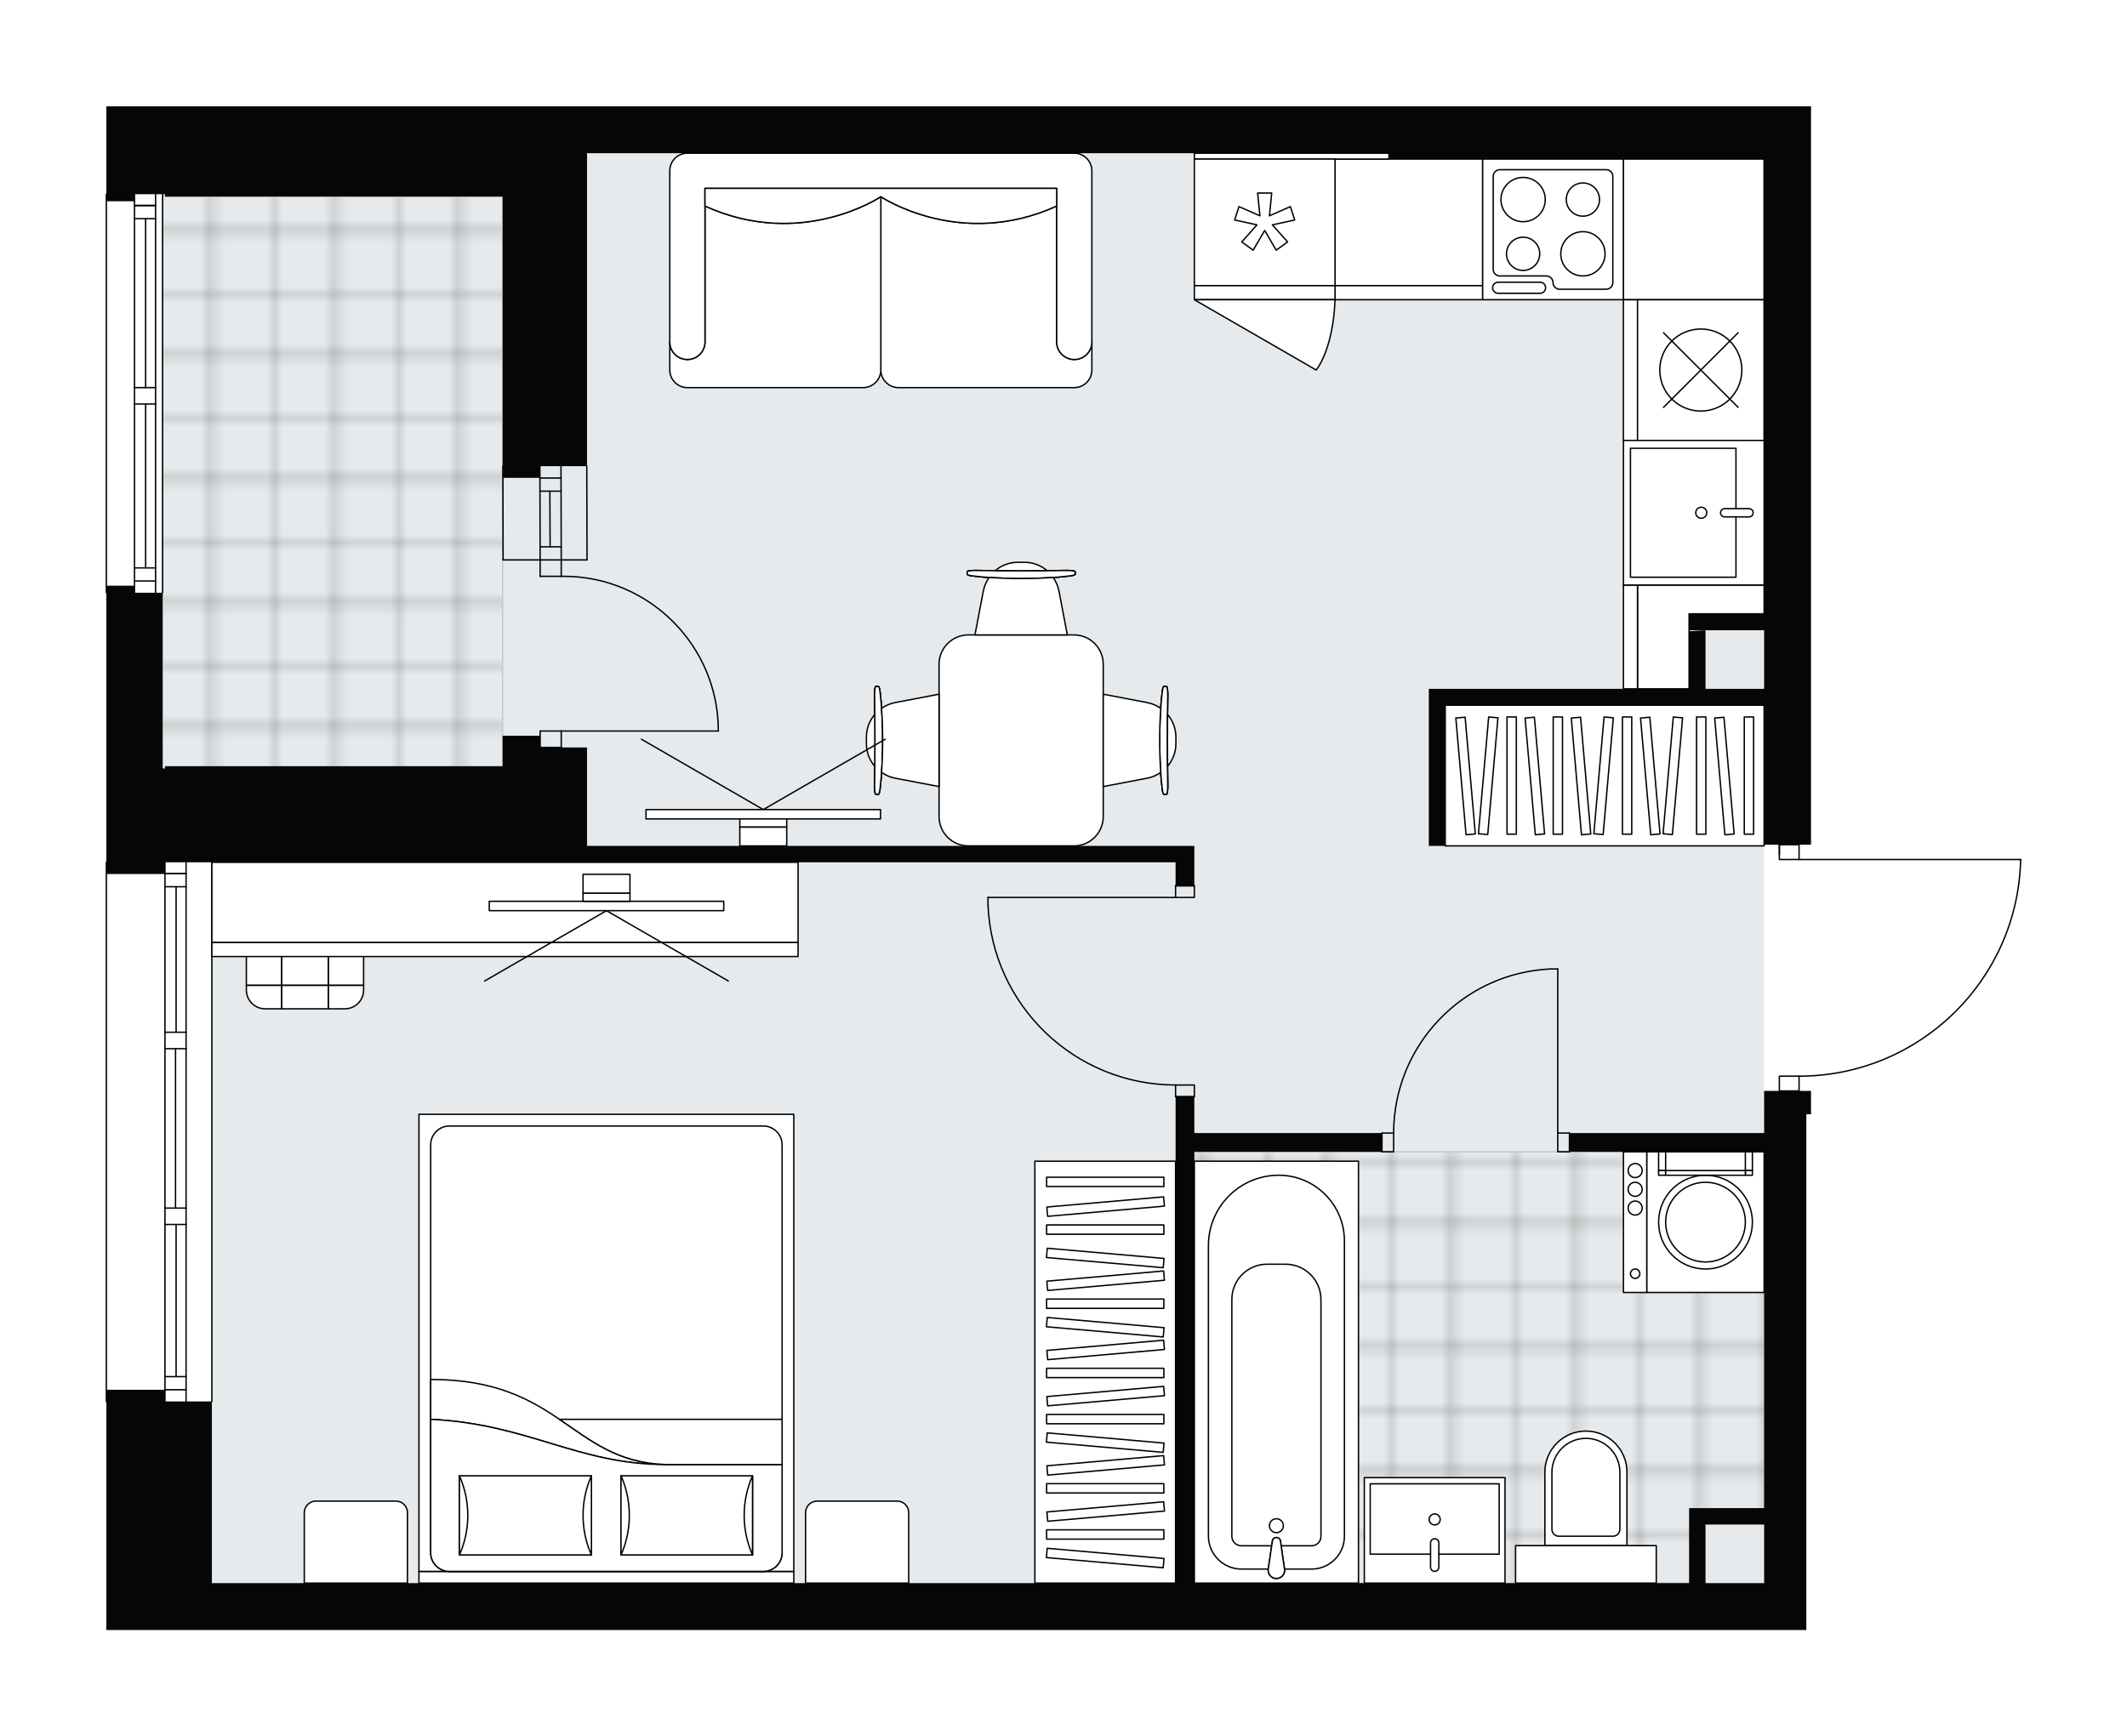 <svg xmlns="http://www.w3.org/2000/svg" xmlns:xlink="http://www.w3.org/1999/xlink" height="1633.11px" id="Layer_1" style="enable-background:new 0 0 2000 1633.11;" version="1.1" viewBox="0 0 2000 1633.11" width="2000px" x="0px" y="0px" xml:space="preserve">
<style type="text/css">
	.st0{fill:none;}
	.st1{opacity:0.25;fill:none;stroke:#070606;stroke-width:0.4;stroke-miterlimit:10;}
	.st2{fill:#FFFFFF;}
	.st3{fill:#E7EAEC;}
	.st4{fill:url(#SVGID_1_);stroke:#C8C8C8;stroke-width:1.3;stroke-miterlimit:10;}
	
		.st5{fill:url(#SVGID_00000090297043608501759100000015027515872493484939_);stroke:#C8C8C8;stroke-width:1.3;stroke-miterlimit:10;}
	.st6{fill:none;stroke:#000000;stroke-width:1.3;stroke-linecap:round;stroke-linejoin:round;stroke-miterlimit:10;}
	.st7{fill:#070606;}
	.st8{fill:none;stroke:#000000;stroke-width:1.3;stroke-linecap:round;stroke-linejoin:round;}
	.st9{fill:none;stroke:#000000;stroke-width:1.3;stroke-linecap:round;stroke-linejoin:round;stroke-dasharray:10.023,10.023;}
	.st10{fill:none;stroke:#000000;stroke-width:1.3;stroke-linecap:round;stroke-linejoin:round;stroke-dasharray:9.87,9.87;}
	.st11{fill:#FFFFFF;stroke:#000000;stroke-width:1.3;stroke-linecap:round;stroke-linejoin:round;stroke-miterlimit:10;}
	.st12{font-family:'Arial-BoldMT';}
	.st13{font-size:115.559px;}
	.st14{font-size:97.781px;}
	.st15{font-family:'ArialMT';}
	.st16{font-size:40px;}
</style>
<pattern height="14.57" id="New_Pattern_Swatch_2" patternUnits="userSpaceOnUse" style="overflow:visible;" viewBox="7.49 -22.06 14.57 14.57" width="14.57" x="0.05" y="-182.96">
	<g>
		<rect class="st0" height="14.57" width="14.57" x="7.49" y="-22.06" />
		<g>
			<rect class="st1" height="7.29" width="7.29" x="14.77" y="-7.49" />
		</g>
		<g>
			<rect class="st1" height="7.29" width="7.29" x="0.2" y="-7.49" />
		</g>
		<g>
			<rect class="st1" height="7.29" width="7.29" x="22.06" y="-14.77" />
		</g>
		<g>
			<rect class="st1" height="7.29" width="7.29" x="7.49" y="-14.77" />
			<rect class="st1" height="7.29" width="7.29" x="14.77" y="-22.06" />
		</g>
		<g>
			<rect class="st1" height="7.29" width="7.29" x="0.2" y="-22.06" />
		</g>
		<g>
			<rect class="st1" height="7.29" width="7.29" x="22.06" y="-29.35" />
		</g>
		<g>
			<rect class="st1" height="7.29" width="7.29" x="7.49" y="-29.35" />
		</g>
	</g>
</pattern>
<path class="st2" d="M1900.65,808.41C1900.65,808.41,1900.65,808.42,1900.65,808.41  c-1.22,54.96-23.53,106.39-62.83,144.82c-39.14,38.28-90.8,59.42-145.53,59.59v13.19h10.59v22.05h-4.41v485.05h-2.57h-10.66h-26.46  H215.73h-16.51h-44.1h-33.07h-8.82h-8.82H100V1318.8c-0.36,0-0.65-0.29-0.65-0.65v-507.1c0-0.36,0.29-0.65,0.65-0.65v-87.54V558.14  c-0.36,0-0.65-0.29-0.65-0.65V182.68c0-0.36,0.29-0.65,0.65-0.65V100h4.41h17.64h33.07h396.86h754.04h396.86v49.61v644.9h-10.59  v13.24H1900c0,0,0,0,0.01,0c0,0,0.01,0,0.01,0c0.05,0,0.08,0.02,0.13,0.03c0.04,0.01,0.08,0.01,0.12,0.03  c0.04,0.02,0.07,0.05,0.1,0.07c0.03,0.02,0.07,0.04,0.1,0.07c0.03,0.03,0.04,0.06,0.06,0.09c0.03,0.04,0.06,0.07,0.08,0.12  c0.01,0.03,0.01,0.07,0.02,0.1C1900.63,808.31,1900.65,808.35,1900.65,808.41C1900.65,808.41,1900.65,808.41,1900.65,808.41z" id="background" />
<g id="floor">
	<polygon class="st3" points="199.22,144.1 152.91,144.1 152.91,741.71 199.22,741.71 199.22,1489.02 1658.79,1489.02    1658.79,741.71 1658.79,144.1  " />
	<pattern id="SVGID_1_" patternTransform="matrix(7.778 0 0 7.778 48617.562 36526.09)" xlink:href="#New_Pattern_Swatch_2">
	</pattern>
	<polygon class="st4" points="1598.15,1429.1 1658.79,1429.1 1658.79,1083.34 1123.02,1083.34 1123.02,1489.02 1598.15,1489.02  " />
	
		<pattern id="SVGID_00000103250094610640038530000003690377116140141730_" patternTransform="matrix(7.778 0 0 7.778 48617.562 36526.09)" xlink:href="#New_Pattern_Swatch_2">
	</pattern>
	
		<rect height="537.97" style="fill:url(#SVGID_00000103250094610640038530000003690377116140141730_);stroke:#C8C8C8;stroke-width:1.3;stroke-miterlimit:10;" width="319.69" x="152.91" y="184.88" />
	<g id="LWPOLYLINE_00000027606478372264359130000011450535349791593094_">
		<rect class="st6" height="17.64" width="11.02" x="1464.76" y="1065.7" />
	</g>
	<g id="LWPOLYLINE_00000012460343804815220030000014816798211977241534_">
		<rect class="st6" height="17.64" width="11.02" x="1299.41" y="1065.7" />
	</g>
	<g id="LINE_00000030484496175578535430000001140830398049999547_">
		<line class="st6" x1="1475.79" x2="1475.79" y1="1065.7" y2="1083.34" />
	</g>
	<g id="LINE_00000141448557194987736400000012176337691280017037_">
		<line class="st6" x1="1299.41" x2="1299.41" y1="1065.7" y2="1083.34" />
	</g>
	<g id="LINE_00000150073387171055478250000016355993159080671645_">
		<line class="st6" x1="1464.76" x2="1464.76" y1="1065.7" y2="911.36" />
	</g>
	<g id="ARC_00000091734152082400272090000012400419252358757794_">
		<path class="st6" d="M1310.43,1065.7c0.05-82.67,65.14-150.66,147.72-154.34" />
	</g>
	<g id="LINE_00000175294532905526585210000007260405734847106995_">
		<line class="st6" x1="1464.76" x2="1458.15" y1="911.36" y2="911.36" />
	</g>
	<g id="LWPOLYLINE_00000115507598773509887400000008937031845268902533_">
		<rect class="st6" height="11.02" width="17.64" x="1105.38" y="833.09" />
	</g>
	<g id="LWPOLYLINE_00000141420206423392512380000015545227944331721613_">
		<rect class="st6" height="11.02" width="17.64" x="1105.38" y="1020.5" />
	</g>
	<g id="LINE_00000078738641149600561570000007959299867557532309_">
		<line class="st6" x1="1105.38" x2="1123.02" y1="833.09" y2="833.09" />
	</g>
	<g id="LINE_00000106126692173031762460000013736564250015624866_">
		<line class="st6" x1="1105.38" x2="1123.02" y1="1031.52" y2="1031.52" />
	</g>
	<g id="LINE_00000116204292195644007650000008494435965122272937_">
		<line class="st6" x1="1105.38" x2="929" y1="844.12" y2="844.12" />
	</g>
	<g id="LINE_00000148655939566222609130000010716420109680699313_">
		<line class="st6" x1="929" x2="929" y1="850.73" y2="844.12" />
	</g>
	<g id="ARC_00000181068360887258533170000011772865346966077342_">
		<path class="st6" d="M1105.38,1020.5c-94.84-0.05-172.71-75-176.38-169.77" />
	</g>
	<g id="ARC_00000123437091591363438320000009823441041382886837_">
		<path class="st6" d="M1691.64,1012.18c113.3,0,205.84-90.51,208.36-203.78" />
	</g>
	<g id="LINE_00000157277458730960371060000002394224819327688355_">
		<line class="st6" x1="1673.12" x2="1673.12" y1="803.77" y2="794.51" />
	</g>
	<g id="LINE_00000025436782994612090320000001706763565518920846_">
		<line class="st6" x1="1691.64" x2="1900" y1="808.4" y2="808.4" />
	</g>
	<g id="LWPOLYLINE_00000063607985836670451480000013337001516356884659_">
		<rect class="st6" height="13.89" width="18.53" x="1673.12" y="1012.18" />
	</g>
	<g id="LWPOLYLINE_00000132056454806011249690000013094957636238028199_">
		<rect class="st6" height="13.89" width="18.53" x="1673.12" y="794.51" />
	</g>
	<g id="ARC_00000003810039369203849110000016279530866443802259_">
		<path class="st6" d="M527.73,542.06c0.72-0.01,1.44-0.02,2.17-0.02c80.38-0.01,145.55,65.15,145.56,145.53" />
	</g>
	<g id="LINE_00000170267992195552810080000013891952329917139844_">
		<line class="st6" x1="527.73" x2="675.45" y1="687.58" y2="687.58" />
	</g>
	<g id="LINE_00000125603500179717777000000013020217888219046049_">
		<line class="st6" x1="527.73" x2="527.73" y1="526.63" y2="542.06" />
	</g>
	<g id="LINE_00000109023503345053883150000000999850000272878777_">
		<line class="st6" x1="527.73" x2="507.89" y1="542.06" y2="542.06" />
	</g>
	<g id="LINE_00000029766035056090050230000014981844557076218264_">
		<line class="st6" x1="507.89" x2="507.89" y1="542.06" y2="526.63" />
	</g>
	<g id="LINE_00000169538402580025991300000017418012997465886639_">
		<line class="st6" x1="507.89" x2="507.89" y1="703.01" y2="687.58" />
	</g>
	<g id="LINE_00000169542481771779629860000001742199552626727573_">
		<line class="st6" x1="507.89" x2="527.73" y1="687.58" y2="687.58" />
	</g>
	<g id="LINE_00000052803342829066135800000010067713502759763122_">
		<line class="st6" x1="527.73" x2="527.73" y1="687.58" y2="703.01" />
	</g>
	<g id="LINE_00000173129549145664872430000004669631527158580142_">
		<line class="st6" x1="507.89" x2="527.73" y1="703.01" y2="703.01" />
	</g>
	<g id="LINE_00000060002411776533534920000002286778024177524916_">
		<line class="st6" x1="152.91" x2="152.91" y1="182.68" y2="557.49" />
	</g>
	<g id="LINE_00000075866593676950105450000016645052872748676766_">
		<line class="st6" x1="126.46" x2="126.46" y1="557.49" y2="380.01" />
	</g>
	<g id="LINE_00000151545967804162848690000012067406291335331475_">
		<line class="st6" x1="126.46" x2="126.46" y1="364.57" y2="182.68" />
	</g>
	<g id="LINE_00000000199070788930319090000008522495438654853774_">
		<line class="st6" x1="146.3" x2="126.46" y1="193.31" y2="193.31" />
	</g>
	<g id="LINE_00000030480729847558462580000016730535350859771306_">
		<line class="st6" x1="146.3" x2="126.46" y1="546.47" y2="546.47" />
	</g>
	<g id="LINE_00000026860690772330054370000013489690336307706501_">
		<line class="st6" x1="146.3" x2="146.3" y1="557.49" y2="380.01" />
	</g>
	<g id="LINE_00000015315691066613966230000012824417881452704653_">
		<line class="st6" x1="146.3" x2="146.3" y1="364.57" y2="182.68" />
	</g>
	<g id="LINE_00000010993947726367783220000006379730056034232481_">
		<line class="st6" x1="136.93" x2="136.93" y1="364.57" y2="205.66" />
	</g>
	<g id="LINE_00000102519494442601251980000017636053834187735985_">
		<line class="st6" x1="136.93" x2="136.93" y1="534.12" y2="380.01" />
	</g>
	<g id="LINE_00000160151165870706067000000009257543929547970201_">
		<line class="st6" x1="126.46" x2="146.3" y1="534.12" y2="534.12" />
	</g>
	<g id="LINE_00000149363836196409560560000004611123784293848501_">
		<line class="st6" x1="146.3" x2="126.46" y1="193.31" y2="193.31" />
	</g>
	<g id="LINE_00000119803587242298827250000002365156483111230851_">
		<line class="st6" x1="126.46" x2="146.3" y1="205.66" y2="205.66" />
	</g>
	<g id="LINE_00000147187414218154870920000017800335795620860310_">
		<line class="st6" x1="146.3" x2="126.46" y1="380.01" y2="380.01" />
	</g>
	<g id="LINE_00000048484482102148776740000007116246480316508571_">
		<line class="st6" x1="126.46" x2="126.46" y1="380.01" y2="364.57" />
	</g>
	<g id="LINE_00000076602411575925650430000009222956969232916901_">
		<line class="st6" x1="126.46" x2="146.3" y1="364.57" y2="364.57" />
	</g>
	<g id="LINE_00000087375719229478363290000016044318516829489536_">
		<line class="st6" x1="146.3" x2="146.3" y1="364.57" y2="380.01" />
	</g>
	<g id="LINE_00000062895128021117233320000006229136272859955105_">
		<line class="st6" x1="100" x2="100" y1="557.49" y2="182.68" />
	</g>
	<g id="LINE_00000139253684472900801830000014655444717944473985_">
		<line class="st6" x1="199.22" x2="199.22" y1="811.04" y2="1318.15" />
	</g>
	<g id="LINE_00000183206968325631329340000007835673977778153911_">
		<line class="st6" x1="174.96" x2="155.12" y1="821.67" y2="821.67" />
	</g>
	<g id="LINE_00000072277672773104548070000013821397402677602475_">
		<line class="st6" x1="174.96" x2="155.12" y1="1307.12" y2="1307.12" />
	</g>
	<g id="LINE_00000027597499357204297460000006330184354799498401_">
		<line class="st6" x1="165.59" x2="165.59" y1="970.89" y2="834.02" />
	</g>
	<g id="LINE_00000067926813257255891510000017616669311028743086_">
		<line class="st6" x1="165.59" x2="165.59" y1="1294.77" y2="1151.68" />
	</g>
	<g id="LINE_00000098195620618046643990000005719413931820929413_">
		<line class="st6" x1="155.12" x2="174.96" y1="1294.77" y2="1294.77" />
	</g>
	<g id="LINE_00000101063692913832335610000003070370650534524852_">
		<line class="st6" x1="174.96" x2="155.12" y1="821.67" y2="821.67" />
	</g>
	<g id="LINE_00000165946969488611192280000005246694679269134015_">
		<line class="st6" x1="155.12" x2="174.96" y1="834.02" y2="834.02" />
	</g>
	<g id="LINE_00000031905555460057454900000009620585643782761648_">
		<line class="st6" x1="174.96" x2="155.12" y1="986.33" y2="986.33" />
	</g>
	<g id="LINE_00000119811682629535138130000007283852210904969351_">
		<line class="st6" x1="155.12" x2="155.12" y1="986.33" y2="970.89" />
	</g>
	<g id="LINE_00000114775012707013311130000015250237584958871224_">
		<line class="st6" x1="155.12" x2="174.96" y1="970.89" y2="970.89" />
	</g>
	<g id="LINE_00000182529672553817148080000010405939817193518516_">
		<line class="st6" x1="174.96" x2="174.96" y1="970.89" y2="986.33" />
	</g>
	<g id="LINE_00000052814467286901605300000010302986283980569524_">
		<line class="st6" x1="100" x2="100" y1="1318.15" y2="811.04" />
	</g>
	<g id="LINE_00000123422639597785437990000014003055409183522952_">
		<line class="st6" x1="174.96" x2="155.12" y1="1151.68" y2="1151.68" />
	</g>
	<g id="LINE_00000034796339104250299330000003852839637553767597_">
		<line class="st6" x1="155.12" x2="155.12" y1="1151.68" y2="1136.25" />
	</g>
	<g id="LINE_00000096048732028892452610000006563777005301071759_">
		<line class="st6" x1="155.12" x2="174.96" y1="1136.25" y2="1136.25" />
	</g>
	<g id="LINE_00000045586137484681387060000013596135546394041020_">
		<line class="st6" x1="174.96" x2="174.96" y1="1136.25" y2="1151.68" />
	</g>
	<g id="LINE_00000125565750399551846100000000823990968423915962_">
		<line class="st6" x1="165.04" x2="165.04" y1="1136.25" y2="986.33" />
	</g>
	<g id="LWPOLYLINE_00000047048555843523831780000010397127112851150514_">
		<line class="st6" x1="174.96" x2="174.96" y1="1151.68" y2="1318.15" />
	</g>
	<g id="LWPOLYLINE_00000105426759336680790550000006639236786371648185_">
		<line class="st6" x1="174.96" x2="174.96" y1="1136.25" y2="986.33" />
	</g>
	<g id="LWPOLYLINE_00000143583978472291120760000005417210642506679705_">
		<line class="st6" x1="174.96" x2="174.96" y1="970.89" y2="811.04" />
	</g>
	<g id="LWPOLYLINE_00000033340224040777654330000011834810475359180691_">
		<line class="st6" x1="155.12" x2="155.12" y1="1151.68" y2="1318.15" />
	</g>
	<g id="LWPOLYLINE_00000062164378601279432980000011957011888862342046_">
		<line class="st6" x1="155.12" x2="155.12" y1="1136.25" y2="986.33" />
	</g>
	<g id="LWPOLYLINE_00000162348338318049284120000017858971879277692049_">
		<line class="st6" x1="155.12" x2="155.12" y1="970.89" y2="811.04" />
	</g>
	<g id="LINE_00000080203447779622311010000016107276992403963551_">
		<line class="st6" x1="527.73" x2="527.5" y1="526.63" y2="438.44" />
	</g>
	<g id="LINE_00000091002159275386570650000013209958579856999843_">
		<line class="st6" x1="507.89" x2="507.65" y1="526.63" y2="438.44" />
	</g>
	<g id="LINE_00000157990693897034680260000017430491698365348226_">
		<line class="st6" x1="517.26" x2="517.03" y1="514.28" y2="461.96" />
	</g>
	<g id="LINE_00000062881565643947399890000013557955123487021244_">
		<line class="st6" x1="527.5" x2="507.65" y1="449.62" y2="449.62" />
	</g>
	<g id="LINE_00000028292338263087799390000006891635903214621828_">
		<line class="st6" x1="527.73" x2="507.89" y1="514.28" y2="514.28" />
	</g>
	<g id="LINE_00000048474879585804679340000018235038442403239326_">
		<line class="st6" x1="551.98" x2="551.75" y1="526.63" y2="438.44" />
	</g>
	<g id="LINE_00000132055453137903992710000012618374990055375490_">
		<line class="st6" x1="472.84" x2="473.07" y1="438.44" y2="526.63" />
	</g>
	<g id="LINE_00000080921933048944210450000017452465346141085863_">
		<line class="st6" x1="527.51" x2="507.67" y1="461.96" y2="461.96" />
	</g>
	<g id="LINE_00000124863313620778656960000002242219069193028739_">
		<line class="st6" x1="551.98" x2="473.07" y1="526.63" y2="526.63" />
	</g>
	<g>
		<polygon class="st7" points="1306.02,100 551.98,100 155.12,100 122.05,100 104.41,100 100,100 100,182.68 100,189.29     104.41,189.29 119.84,189.29 126.46,189.29 126.46,182.68 152.91,182.68 155.12,182.68 155.12,184.88 472.61,184.88     472.61,438.44 472.61,449.46 474.81,449.46 507.89,449.46 507.89,438.44 551.98,438.44 551.98,149.61 551.98,144.1 1207.35,144.1     1268.39,144.1 1306.02,144.1 1306.02,149.61 1485.68,149.61 1614.53,149.61 1658.79,149.61 1658.79,577.34 1588.23,577.34     1588.23,592.77 1594.85,592.77 1603.67,592.77 1658.79,592.77 1658.79,647.89 1603.67,647.89 1603.67,592.77 1588.23,593.69     1588.23,647.89 1343.5,647.89 1343.5,663.32 1343.5,795.61 1358.93,795.61 1358.93,663.32 1455.26,663.32 1579.21,663.32     1588.23,663.32 1603.67,663.32 1605.79,663.32 1658.79,663.32 1658.79,794.51 1687.45,794.51 1702.88,794.51 1702.88,149.61     1702.88,100   " />
		<polygon class="st7" points="113.23,822.07 119.84,822.07 122.05,822.07 155.12,822.07 155.12,811.04 334.78,811.04     463.63,811.04 551.98,811.04 562.89,811.04 1105.38,811.04 1105.38,833.09 1123.02,833.09 1123.02,811.04 1123.02,795.61     551.98,795.61 551.98,755.92 551.98,703.01 507.89,703.01 507.89,691.99 474.81,691.99 472.61,691.99 472.61,720.65     155.12,720.65 155.12,722.85 152.91,722.85 152.91,557.49 126.46,557.49 126.46,550.88 104.41,550.88 100,550.88 100,722.85     100,822.07 104.41,822.07   " />
		<path class="st7" d="M1658.79,1048.06v17.64h-183v17.64h183v335.13h-55.12h-15.43v70.55h-465.21v-405.68h176.38v-17.64h-176.38    v-34.17h-17.64v457.49H199.22v-170.87h-44.1v-11.02h-33.07h-17.64H100v225.99h4.41h8.82h8.82h33.07h44.1h16.51h1443.06h26.46    h10.66h2.57v-485.05h4.41v-22.05h-44.1V1048.06z M1658.79,1489.02h-55.12v-55.12h51.97h3.15V1489.02z" />
	</g>
</g>
<g id="mebel">
	<g>
		<path class="st11" d="M843.63,1411.85h-75.17c-6.09,0-11.02,4.94-11.02,11.02v66.14h97.01v-66.35    C854.44,1416.69,849.6,1411.85,843.63,1411.85z" />
		<path class="st11" d="M372.3,1411.85h-75.17c-6.09,0-11.02,4.94-11.02,11.02v66.14h97.01v-66.35    C383.12,1416.69,378.28,1411.85,372.3,1411.85z" />
		<g>
			
				<rect class="st11" height="11.02" transform="matrix(-1 -8.983360e-11 8.983360e-11 -1 1140.351 2967.01)" width="352.47" x="393.94" y="1477.99" />
			
				<rect class="st11" height="429.93" transform="matrix(-1 -8.983360e-11 8.983360e-11 -1 1140.351 2526.052)" width="352.47" x="393.94" y="1048.06" />
			<path class="st11" d="M717.75,1477.99H422.61c-9.74,0-17.64-7.9-17.64-17.64v-383.63c0-9.74,7.9-17.64,17.64-17.64h295.14     c9.74,0,17.64,7.9,17.64,17.64v383.63C735.38,1470.1,727.49,1477.99,717.75,1477.99z" />
			<path class="st11" d="M404.97,1334.95c92.19,4.51,137.87,42.5,220.88,42.53c-88.82-3-98.3-80.18-220.88-80.02L404.97,1334.95z" />
			<g>
				<path class="st11" d="M404.97,1334.95c92.19,4.51,137.87,42.5,220.88,42.53l109.54,0v82.88c0,9.74-7.9,17.64-17.64,17.64H422.61      c-9.74,0-17.64-7.9-17.64-17.64L404.97,1334.95L404.97,1334.95z" />
			</g>
			
				<rect class="st11" height="74.45" transform="matrix(-1 -8.989888e-11 8.989888e-11 -1 1291.519 2850.6)" width="123.69" x="583.91" y="1388.07" />
			<path class="st11" d="M583.91,1388.07c10.47,23.39,10.47,51.06,0,74.45V1388.07z" />
			<path class="st11" d="M707.6,1462.52c-10.47-23.39-10.47-51.06,0-74.45L707.6,1462.52z" />
			
				<rect class="st11" height="74.45" transform="matrix(-1 -8.956848e-11 8.956848e-11 -1 988.104 2850.6)" width="124.17" x="431.97" y="1388.07" />
			<path class="st11" d="M431.97,1388.07c10.52,23.39,10.52,51.06,0,74.45V1388.07z" />
			<path class="st11" d="M556.13,1462.52c-10.52-23.39-10.52-51.06,0-74.45V1462.52z" />
			<g>
				<path class="st11" d="M625.85,1377.48h109.54v-42.53H526.09C555.75,1355.01,580.43,1375.94,625.85,1377.48z" />
			</g>
		</g>
	</g>
	<g>
		<g>
			
				<rect class="st11" height="44.1" transform="matrix(-1 4.587074e-11 -4.587074e-11 -1 573.558 1809.496)" width="44.1" x="264.73" y="882.7" />
			
				<rect class="st11" height="22.05" transform="matrix(-1 4.397315e-11 -4.397315e-11 -1 573.558 1875.64)" width="44.1" x="264.73" y="926.8" />
			
				<rect class="st11" height="22.05" transform="matrix(-1 4.587074e-11 -4.587074e-11 -1 573.558 1743.352)" width="44.1" x="264.73" y="860.65" />
			<rect class="st11" height="44.1" width="33.07" x="231.66" y="882.7" />
			<path class="st11" d="M264.73,948.84H249.3c-9.74,0-17.64-7.9-17.64-17.64v-4.41h33.07V948.84z" />
			<path class="st11" d="M264.73,882.7h-33.07v-4.41c0-9.74,7.9-17.64,17.64-17.64h15.43V882.7z" />
			<rect class="st11" height="44.1" width="33.07" x="308.83" y="882.7" />
			<path class="st11" d="M324.26,948.84h-15.43V926.8h33.07v4.41C341.9,940.95,334,948.84,324.26,948.84z" />
			<path class="st11" d="M341.9,882.7h-33.07v-22.05h15.43c9.74,0,17.64,7.9,17.64,17.64V882.7z" />
		</g>
		<g>
			<rect class="st11" height="75.4" width="551.2" x="199.22" y="811.04" />
			<rect class="st11" height="13.23" width="551.2" x="199.22" y="886.44" />
		</g>
		<g>
			<g>
				<g id="LINE_00000020360928493509550720000012783121677883307143_">
					<line class="st11" x1="570.27" x2="455.71" y1="856.53" y2="922.67" />
				</g>
				<g id="LINE_00000160875206650704493640000011856665747020707236_">
					<line class="st11" x1="570.27" x2="684.84" y1="856.53" y2="922.67" />
				</g>
			</g>
			
				<rect class="st11" height="220.48" transform="matrix(-8.899897e-11 -1 1 -8.899897e-11 -281.846 1422.396)" width="8.82" x="565.87" y="741.88" />
			
				<rect class="st11" height="44.1" transform="matrix(9.169447e-11 1 -1 9.169447e-11 1414.128 273.578)" width="7.72" x="566.42" y="821.8" />
			
				<rect class="st11" height="44.1" transform="matrix(-8.982320e-11 -1 1 -8.982320e-11 -260.9 1401.45)" width="17.64" x="561.46" y="809.13" />
		</g>
	</g>
	<g>
		
			<rect class="st11" height="396.86" transform="matrix(-1 -1.435395e-10 1.435395e-10 -1 2078.48 2581.172)" width="132.29" x="973.1" y="1092.16" />
		<g>
			
				<rect class="st11" height="8.76" transform="matrix(-1 -1.347586e-10 1.347586e-10 -1 2078.48 2886.509)" width="110.24" x="984.12" y="1438.87" />
			
				<rect class="st11" height="8.76" transform="matrix(-1 -1.347586e-10 1.347586e-10 -1 2078.48 2799.69)" width="110.24" x="984.12" y="1395.46" />
			
				<rect class="st11" height="8.76" transform="matrix(-1 -1.347586e-10 1.347586e-10 -1 2078.48 2669.462)" width="110.24" x="984.12" y="1330.35" />
			
				<rect class="st11" height="8.76" transform="matrix(-1 -1.347586e-10 1.347586e-10 -1 2078.48 2582.644)" width="110.24" x="984.12" y="1286.94" />
			
				<rect class="st11" height="8.76" transform="matrix(-1 -1.347586e-10 1.347586e-10 -1 2078.48 2452.416)" width="110.24" x="984.12" y="1221.83" />
			
				<rect class="st11" height="8.76" transform="matrix(-0.996 -0.087 0.087 -0.996 1946.846 3014.919)" width="110.24" x="984.12" y="1460.58" />
			
				<rect class="st11" height="8.76" transform="matrix(-0.996 -0.087 0.087 -0.996 1956.304 2798.286)" width="110.24" x="984.12" y="1352.06" />
			
				<rect class="st11" height="8.76" transform="matrix(-0.996 -0.087 0.087 -0.996 1965.763 2581.652)" width="110.24" x="984.12" y="1243.53" />
			
				<rect class="st11" height="8.76" transform="matrix(-0.996 0.087 -0.087 -0.996 2198.422 2747.115)" width="110.24" x="984.12" y="1417.17" />
			
				<rect class="st11" height="8.76" transform="matrix(-0.996 0.087 -0.087 -0.996 2194.638 2660.461)" width="110.24" x="984.12" y="1373.76" />
			
				<rect class="st11" height="8.76" transform="matrix(-0.996 0.087 -0.087 -0.996 2188.963 2530.481)" width="110.24" x="984.12" y="1308.65" />
			
				<rect class="st11" height="8.76" transform="matrix(-0.996 0.087 -0.087 -0.996 2185.18 2443.827)" width="110.24" x="984.12" y="1265.24" />
			
				<rect class="st11" height="8.76" transform="matrix(-0.996 -0.087 0.087 -0.996 1971.438 2451.672)" width="110.24" x="984.12" y="1178.42" />
			
				<rect class="st11" height="8.76" transform="matrix(-0.996 0.087 -0.087 -0.996 2179.505 2313.847)" width="110.24" x="984.12" y="1200.12" />
			
				<rect class="st11" height="8.76" transform="matrix(-1 -1.339832e-10 1.339832e-10 -1 2078.48 2313.006)" width="110.24" x="984.12" y="1152.12" />
			
				<rect class="st11" height="8.76" transform="matrix(-1 -1.347586e-10 1.347586e-10 -1 2078.48 2223.263)" width="110.24" x="984.12" y="1107.25" />
			
				<rect class="st11" height="8.76" transform="matrix(-0.996 0.087 -0.087 -0.996 2173.429 2174.702)" width="110.24" x="984.12" y="1130.42" />
		</g>
	</g>
	<g>
		
			<rect class="st11" height="299.85" transform="matrix(1.436356e-10 -1 1 1.436356e-10 779.393 2238.327)" width="132.29" x="1442.72" y="579.54" />
		<g>
			
				<rect class="st11" height="8.76" transform="matrix(1.350058e-10 -1 1 1.350058e-10 691.941 2150.876)" width="110.24" x="1366.29" y="725.09" />
			
				<rect class="st11" height="8.76" transform="matrix(1.347421e-10 -1 1 1.347421e-10 735.35 2194.285)" width="110.24" x="1409.7" y="725.09" />
			
				<rect class="st11" height="8.76" transform="matrix(1.347749e-10 -1 1 1.347749e-10 800.465 2259.399)" width="110.24" x="1474.81" y="725.09" />
			
				<rect class="st11" height="8.76" transform="matrix(0.087 -0.996 0.996 0.087 551.02 2060.268)" width="110.24" x="1344.58" y="725.09" />
			
				<rect class="st11" height="8.76" transform="matrix(0.087 -0.996 0.996 0.087 650.085 2168.378)" width="110.24" x="1453.11" y="725.09" />
			
				<rect class="st11" height="8.76" transform="matrix(-0.087 -0.996 0.996 -0.087 771.408 2165.8)" width="110.24" x="1322.88" y="725.09" />
			
				<rect class="st11" height="8.76" transform="matrix(-0.087 -0.996 0.996 -0.087 842.197 2230.666)" width="110.24" x="1387.99" y="725.09" />
			
				<rect class="st11" height="8.76" transform="matrix(-0.087 -0.996 0.996 -0.087 889.39 2273.91)" width="110.24" x="1431.4" y="725.09" />
			
				<rect class="st11" height="8.76" transform="matrix(0.087 -0.996 0.996 0.087 709.524 2233.244)" width="110.24" x="1518.22" y="725.09" />
			
				<rect class="st11" height="8.76" transform="matrix(-0.087 -0.996 0.996 -0.087 960.179 2338.777)" width="110.24" x="1496.52" y="725.09" />
			
				<rect class="st11" height="8.76" transform="matrix(1.345111e-10 -1 1 1.345111e-10 870.169 2329.104)" width="110.24" x="1544.52" y="725.09" />
			
				<rect class="st11" height="8.76" transform="matrix(1.350058e-10 -1 1 1.350058e-10 915.041 2373.976)" width="110.24" x="1589.39" y="725.09" />
			
				<rect class="st11" height="8.76" transform="matrix(-0.087 -0.996 0.996 -0.087 1035.959 2408.216)" width="110.24" x="1566.22" y="725.09" />
		</g>
	</g>
	<g>
		<path class="st11" d="M993.6,321.58L993.6,321.58c0,9.13,7.4,16.54,16.54,16.54h0c9.13,0,16.54-7.4,16.54-16.54v0v26.4    c0,9.17-7.43,16.6-16.6,16.6H844.86c-9.14,0-16.62-7.48-16.62-16.62l0-162.98c0,0,74.57,50.16,165.36,8.79V321.58z" />
		<path class="st11" d="M662.88,321.58L662.88,321.58c0,9.13-7.4,16.54-16.54,16.54h0c-9.13,0-16.54-7.4-16.54-16.54v0v26.4    c0,9.17,7.43,16.6,16.6,16.6h165.22c9.14,0,16.62-7.48,16.62-16.62l0-162.98c0,0-74.57,50.16-165.36,8.79V321.58z" />
		<path class="st11" d="M1026.67,160.63v160.95c0,9.13-7.4,16.54-16.54,16.54l0,0c-9.13,0-16.54-7.4-16.54-16.54V177.17H662.88    v144.41c0,9.13-7.4,16.54-16.54,16.54h0c-9.13,0-16.54-7.4-16.54-16.54V160.63c0-9.13,7.4-16.54,16.54-16.54h363.79    C1019.23,144.1,1026.67,151.54,1026.67,160.63z" />
		<path class="st11" d="M662.88,193.77c90.79,41.37,165.36-8.79,165.36-8.79h0.01c0,0,74.57,50.16,165.36,8.79v-16.61H662.88    L662.88,193.77z" />
	</g>
	<g>
		<path class="st11" d="M882.98,768.05V624.74c0-15.22,12.34-27.56,27.56-27.56h99.27c15.22,0,27.56,12.34,27.56,27.56v143.31    c0,15.22-12.34,27.56-27.56,27.56h-99.27C895.32,795.61,882.98,783.27,882.98,768.05z" />
		<g>
			<g id="LINE_00000179628352549240788320000001794096270929843875_">
				<path class="st11" d="M1092.91,742.21c-3.35-26.69-3.35-65,0-91.68c0.39-3.08,0.97-4.87,1.58-4.87h0.15h2.18      c0.66,0,1.19,3.45,1.19,7.72c-0.45,28.59-0.45,57.4,0,85.99c0,4.26-0.53,7.72-1.19,7.72h-2.18h-0.15      C1093.88,747.08,1093.3,745.29,1092.91,742.21z" />
			</g>
			<g id="LINE_00000036935520511701139230000008861784632873530551_">
				<path class="st11" d="M1092.91,742.21c-3.35-26.69-3.35-65,0-91.68c0.39-3.08,0.97-4.87,1.58-4.87h0.15h2.18      c0.66,0,1.19,3.45,1.19,7.72c-0.45,28.59-0.45,57.4,0,85.99c0,4.26-0.53,7.72-1.19,7.72h-2.18h-0.15      C1093.88,747.08,1093.3,745.29,1092.91,742.21z" />
			</g>
			<g id="LINE_00000021829626329889631960000001472589846984416173_">
				<path class="st11" d="M1092.91,742.21c-3.35-26.69-3.35-65,0-91.68c0.39-3.08,0.97-4.87,1.58-4.87h0.15h2.18      c0.66,0,1.19,3.45,1.19,7.72c-0.45,28.59-0.45,57.4,0,85.99c0,4.26-0.53,7.72-1.19,7.72h-2.18h-0.15      C1093.88,747.08,1093.3,745.29,1092.91,742.21z" />
			</g>
			<path class="st11" d="M1097.86,720.73c4.9-5.8,7.83-13.27,7.83-21.33v-6.08c0-8.06-2.93-15.53-7.83-21.33     C1097.72,688.24,1097.72,704.49,1097.86,720.73z" />
			<path class="st11" d="M1037.38,739.8l41.45-7.91c4.68-0.89,8.91-2.84,12.62-5.43c-1.35-19.13-1.35-41.06,0-60.19     c-3.72-2.59-7.94-4.54-12.62-5.43l-41.45-7.91V739.8z" />
		</g>
		<g>
			<g id="LINE_00000166670879098179891160000018087517227445212555_">
				<path class="st11" d="M1006.02,541.65c-26.69,3.35-65,3.35-91.68,0c-3.08-0.39-4.87-0.97-4.87-1.58v-0.15v-2.18      c0-0.66,3.45-1.19,7.72-1.19c28.59,0.45,57.4,0.45,85.99,0c4.26,0,7.72,0.53,7.72,1.19v2.18v0.15      C1010.89,540.68,1009.1,541.26,1006.02,541.65z" />
			</g>
			<g id="LINE_00000004535261214075462220000001663710284695765653_">
				<path class="st11" d="M1006.02,541.65c-26.69,3.35-65,3.35-91.68,0c-3.08-0.39-4.87-0.97-4.87-1.58v-0.15v-2.18      c0-0.66,3.45-1.19,7.72-1.19c28.59,0.45,57.4,0.45,85.99,0c4.26,0,7.72,0.53,7.72,1.19v2.18v0.15      C1010.89,540.68,1009.1,541.26,1006.02,541.65z" />
			</g>
			<g id="LINE_00000026139770712430289530000018056494953987738754_">
				<path class="st11" d="M1006.02,541.65c-26.69,3.35-65,3.35-91.68,0c-3.08-0.39-4.87-0.97-4.87-1.58v-0.15v-2.18      c0-0.66,3.45-1.19,7.72-1.19c28.59,0.45,57.4,0.45,85.99,0c4.26,0,7.72,0.53,7.72,1.19v2.18v0.15      C1010.89,540.68,1009.1,541.26,1006.02,541.65z" />
			</g>
			<path class="st11" d="M984.55,536.69c-5.8-4.9-13.27-7.83-21.33-7.83h-6.08c-8.06,0-15.53,2.93-21.33,7.83     C952.06,536.84,968.3,536.84,984.55,536.69z" />
			<path class="st11" d="M1003.61,597.18l-7.91-41.45c-0.89-4.68-2.84-8.91-5.43-12.62c-19.13,1.35-41.06,1.35-60.19,0     c-2.59,3.72-4.54,7.94-5.43,12.62l-7.91,41.45H1003.61z" />
		</g>
		<g>
			<g id="LINE_00000011021179847003586670000002616115935496445845_">
				<path class="st11" d="M827.45,650.52c3.35,26.69,3.35,65,0,91.68c-0.39,3.08-0.97,4.87-1.58,4.87h-0.15h-2.18      c-0.66,0-1.19-3.45-1.19-7.72c0.45-28.59,0.45-57.4,0-85.99c0-4.26,0.53-7.72,1.19-7.72h2.18h0.15      C826.48,645.66,827.06,647.44,827.45,650.52z" />
			</g>
			<g id="LINE_00000132794616762451420860000013773235480711937211_">
				<path class="st11" d="M827.45,650.52c3.35,26.69,3.35,65,0,91.68c-0.39,3.08-0.97,4.87-1.58,4.87h-0.15h-2.18      c-0.66,0-1.19-3.45-1.19-7.72c0.45-28.59,0.45-57.4,0-85.99c0-4.26,0.53-7.72,1.19-7.72h2.18h0.15      C826.48,645.66,827.06,647.44,827.45,650.52z" />
			</g>
			<g id="LINE_00000044169181468962933760000011573884272188913077_">
				<path class="st11" d="M827.45,650.52c3.35,26.69,3.35,65,0,91.68c-0.39,3.08-0.97,4.87-1.58,4.87h-0.15h-2.18      c-0.66,0-1.19-3.45-1.19-7.72c0.45-28.59,0.45-57.4,0-85.99c0-4.26,0.53-7.72,1.19-7.72h2.18h0.15      C826.48,645.66,827.06,647.44,827.45,650.52z" />
			</g>
			<path class="st11" d="M822.5,672c-4.9,5.8-7.83,13.27-7.83,21.33v6.08c0,8.06,2.93,15.53,7.83,21.33     C822.64,704.49,822.64,688.24,822.5,672z" />
			<path class="st11" d="M882.98,652.93l-41.45,7.91c-4.68,0.89-8.91,2.84-12.62,5.43c1.35,19.13,1.35,41.06,0,60.19     c3.72,2.59,7.94,4.54,12.62,5.43l41.45,7.91V652.93z" />
		</g>
	</g>
	<g>
		<g>
			<g id="LINE_00000083796104016569978320000002709702322549863613_">
				<line class="st11" x1="717.7" x2="603.14" y1="761.44" y2="695.29" />
			</g>
			<g id="LINE_00000075842820324144256980000005158063136217167035_">
				<line class="st11" x1="717.7" x2="832.27" y1="761.44" y2="695.29" />
			</g>
		</g>
		
			<rect class="st11" height="220.48" transform="matrix(-4.496333e-11 1 -1 -4.496333e-11 1483.551 48.142)" width="8.82" x="713.29" y="655.61" />
		
			<rect class="st11" height="44.1" transform="matrix(4.584783e-11 -1 1 4.584783e-11 -56.41 1491.819)" width="7.72" x="713.85" y="752.07" />
		
			<rect class="st11" height="44.1" transform="matrix(-4.491181e-11 1 -1 -4.491181e-11 1504.496 69.088)" width="17.64" x="708.89" y="764.74" />
	</g>
	<g>
		<rect class="st11" height="119.06" width="138.83" x="1255.31" y="149.61" />
		<rect class="st11" height="13.23" width="138.83" x="1255.31" y="268.67" />
	</g>
	<g>
		<polygon class="st11" points="1539.73,550.26 1539.73,647.89 1588.23,647.89 1588.23,577.34 1658.79,577.34 1658.79,550.26   " />
		
			<rect class="st11" height="13.23" transform="matrix(-6.084840e-11 1 -1 -6.084840e-11 2132.186 -934.039)" width="97.63" x="1484.3" y="592.46" />
	</g>
	<g>
		<rect class="st11" height="132.34" width="132.29" x="1526.43" y="149.61" />
	</g>
	<rect class="st11" height="5.51" width="183" x="1123.02" y="144.1" />
	<g id="SPLINE_00000058590660744148144860000007755402968476322183_">
		<path class="st11" d="M1491.22,1346L1491.22,1346c-21.31,0-38.58,17.27-38.58,38.58v69.16h77.17v-69.16    C1529.81,1363.27,1512.53,1346,1491.22,1346z" />
	</g>
	<g id="LWPOLYLINE_00000039852475054118653050000017636221735320965814_">
		<rect class="st11" height="35.28" width="132.29" x="1425.08" y="1453.74" />
	</g>
	<g id="LWPOLYLINE_00000028310056286079062270000014049933015684154301_">
		<rect class="st11" height="99.22" width="132.3" x="1282.86" y="1389.8" />
	</g>
	<g>
		<g id="LWPOLYLINE_00000024715302556745774680000011275243193458637197_">
			<rect class="st11" height="132.29" width="132.29" x="1123.02" y="149.61" />
		</g>
		<g id="SPLINE_00000152958079986690201920000011239559184258471043_">
			<path class="st11" d="M1255.31,281.89c-1.76,47.53-17.72,66.14-17.72,66.14l-114.56-66.14L1255.31,281.89z" />
		</g>
		<g id="LWPOLYLINE_00000042707814857945716350000004467617680003806380_">
			<polygon class="st6" points="1184.69,202.98 1182.55,181.58 1195.78,181.58 1193.64,202.98 1213.33,194.33 1217.42,206.91      1196.41,211.49 1210.72,227.54 1200.01,235.32 1189.17,216.75 1178.32,235.32 1167.62,227.54 1181.93,211.49 1160.91,206.91      1165,194.33    " />
		</g>
		<g id="LINE_00000002379304945062023190000002151592671254423703_">
			<line class="st6" x1="1123.02" x2="1255.31" y1="268.67" y2="268.67" />
		</g>
	</g>
	<g>
		<g id="LWPOLYLINE_00000164477592457577879500000013620433810459402130_">
			<rect class="st11" height="132.29" width="132.29" x="1526.43" y="281.95" />
		</g>
		<g id="LINE_00000129887893425075035710000014007372654119601539_">
			<line class="st6" x1="1539.73" x2="1539.73" y1="281.9" y2="414.18" />
		</g>
		<g id="LINE_00000033368530423958597060000009545834678653738922_">
			<line class="st6" x1="1634.33" x2="1564.18" y1="312.96" y2="383.12" />
		</g>
		<g id="LINE_00000005229421948548758810000015387130993391978139_">
			<line class="st6" x1="1634.33" x2="1564.18" y1="383.12" y2="312.96" />
		</g>
		<g id="CIRCLE_00000007393364126207925510000011372724208970689200_">
			<circle class="st6" cx="1599.26" cy="348.04" r="38.58" />
		</g>
	</g>
	<g id="SPLINE_00000076592336441578917620000004220401369031360954_">
		<path class="st6" d="M1491.22,1352.84L1491.22,1352.84c-17.66,0-31.97,14.31-31.97,31.97v53.5c0,3.65,2.96,6.61,6.61,6.61h50.71    c3.65,0,6.61-2.96,6.61-6.61v-53.5C1523.19,1367.15,1508.88,1352.84,1491.22,1352.84z" />
	</g>
	<g id="LWPOLYLINE_00000130606594012372546060000003978271253803981968_">
		<polyline class="st6" points="1345.13,1461.75 1288.4,1461.75 1288.4,1395.61 1409.66,1395.61 1409.66,1461.75 1352.93,1461.75       " />
	</g>
	<g id="SPLINE_00000080902629518692790690000002263996898436626583_">
		<path class="st6" d="M1349.03,1447.26L1349.03,1447.26c2.15,0,3.9,1.75,3.9,3.9v22.86c0,2.15-1.75,3.9-3.9,3.9l0,0    c-2.15,0-3.9-1.75-3.9-3.9v-22.86C1345.13,1449.01,1346.88,1447.26,1349.03,1447.26z" />
	</g>
	<g id="CIRCLE_00000113325122265617524180000000500003992400638652_">
		<circle class="st6" cx="1349.03" cy="1429.1" r="5.18" />
	</g>
	<g>
		<g id="LWPOLYLINE_00000127761869315839941850000009144369491528198046_">
			<rect class="st11" height="136.02" width="132.29" x="1526.5" y="414.23" />
		</g>
		<g id="LWPOLYLINE_00000174574161568742019690000010409193048072902831_">
			<polyline class="st6" points="1632.31,478.37 1632.31,421.64 1533.1,421.64 1533.1,542.9 1632.31,542.9 1632.31,486.17    " />
		</g>
		<g id="SPLINE_00000023976791590787807760000004601316483264527503_">
			<path class="st6" d="M1617.83,482.27L1617.83,482.27c0,2.15,1.75,3.9,3.9,3.9h22.86c2.15,0,3.9-1.75,3.9-3.9l0,0     c0-2.15-1.75-3.9-3.9-3.9h-22.86C1619.57,478.37,1617.83,480.11,1617.83,482.27z" />
		</g>
		<g id="CIRCLE_00000176733252436246099910000007693618177101664154_">
			<circle class="st6" cx="1599.67" cy="482.27" r="5.18" />
		</g>
	</g>
	<g>
		<g id="LWPOLYLINE_00000145033732309366143370000002053896403199066247_">
			<rect class="st11" height="132.29" width="132.29" x="1394.14" y="149.61" />
		</g>
		<g id="SPLINE_00000091011505666536930810000011797215056166066581_">
			<path class="st6" d="M1404.06,165.84v87.46c0,3.45,2.8,6.25,6.25,6.25h43.73c3.45,0,6.25,2.8,6.25,6.25v0     c0,3.45,2.8,6.25,6.25,6.25h43.73c3.45,0,6.25-2.8,6.25-6.25v-99.95c0-3.45-2.8-6.25-6.25-6.25h-99.95     C1406.86,159.59,1404.06,162.39,1404.06,165.84z" />
		</g>
		<g id="SPLINE_00000086650039186652238810000006319911131572848273_">
			<path class="st6" d="M1448.13,275.86h-39.41c-2.88,0-5.21-2.33-5.21-5.21l0,0c0-2.88,2.33-5.21,5.21-5.21h39.41     c2.88,0,5.21,2.33,5.21,5.21l0,0C1453.33,273.53,1451,275.86,1448.13,275.86z" />
		</g>
		<g id="CIRCLE_00000099639878333793614460000018156826044626653073_">
			<circle class="st6" cx="1432.17" cy="187.7" r="20.82" />
		</g>
		<g id="CIRCLE_00000065033980620638128750000010430022137835683747_">
			<circle class="st6" cx="1488.4" cy="238.72" r="20.82" />
		</g>
		<g id="CIRCLE_00000024682923057489407820000001644491673682654655_">
			<circle class="st6" cx="1432.17" cy="238.72" r="15.62" />
		</g>
		<g id="CIRCLE_00000177474651151297250810000008943755039056799116_">
			<circle class="st6" cx="1488.4" cy="187.7" r="15.62" />
		</g>
	</g>
	<g>
		
			<rect class="st11" height="396.86" transform="matrix(-1 -1.224647e-16 1.224647e-16 -1 2400.379 2581.172)" width="154.34" x="1123.02" y="1092.16" />
		<g id="ARC_00000065758041684905989190000005775140192037874086_">
			<path class="st11" d="M1207.8,1475.8c0.11,0.74,0.11,1.49,0,2.22c-0.61,4.21-4.52,7.12-8.73,6.5c-4.21-0.61-7.12-4.52-6.5-8.73     l3.93-26.92c0.37-1.24,1.34-2.22,2.59-2.59c2.04-0.61,4.18,0.55,4.79,2.59L1207.8,1475.8z" />
		</g>
		<path class="st11" d="M1167.34,1475.79h25.23l3.93-26.91c0.37-1.24,1.34-2.22,2.59-2.59c2.04-0.61,4.18,0.55,4.79,2.59l3.93,26.91    h25.46c17.05,0,30.87-13.82,30.87-30.87v-277.76c0-34.12-27.66-61.78-61.78-61.78c-36.5,0-66.1,29.59-66.1,66.1v273.21    C1136.25,1461.87,1150.17,1475.79,1167.34,1475.79z" />
		<path class="st11" d="M1167.27,1453.9h28.5l0.73-5.02c0.37-1.24,1.34-2.22,2.59-2.59c2.04-0.61,4.18,0.55,4.79,2.59l0.73,5.02    h28.65c4.87,0,8.82-3.95,8.82-8.82v-222.74c0-18.38-14.9-33.28-33.28-33.28h-17.43c-18.27,0-33.07,14.81-33.07,33.07v222.79    C1158.3,1449.88,1162.32,1453.9,1167.27,1453.9z" />
		<g id="ARC_00000070818142111657612650000001801131060052905644_">
			<path class="st11" d="M1207.8,1475.8c0.11,0.74,0.11,1.49,0,2.22c-0.61,4.21-4.52,7.12-8.73,6.5c-4.21-0.61-7.12-4.52-6.5-8.73     l3.93-26.92c0.37-1.24,1.34-2.22,2.59-2.59c2.04-0.61,4.18,0.55,4.79,2.59L1207.8,1475.8z" />
		</g>
		<circle class="st11" cx="1200.19" cy="1435" r="6.55" />
	</g>
	<g>
		<g>
			
				<rect class="st11" height="22.05" transform="matrix(-4.493668e-11 1 -1 -4.493668e-11 2687.002 -388.043)" width="132.29" x="1471.38" y="1138.46" />
			
				<rect class="st11" height="110.24" transform="matrix(-4.493668e-11 1 -1 -4.493668e-11 2753.146 -454.186)" width="132.29" x="1537.52" y="1094.36" />
			<g id="CIRCLE_00000178922013100771230670000001105294964696844721_">
				<circle class="st11" cx="1603.67" cy="1149.48" r="44.1" />
			</g>
			<g id="CIRCLE_00000020393189203247873050000018369924583932038583_">
				<circle class="st11" cx="1603.67" cy="1149.48" r="37.48" />
			</g>
			<g id="CIRCLE_00000055694999490639083790000017844757390246678159_">
				<circle class="st11" cx="1537.52" cy="1197.98" r="4.41" />
			</g>
			<g id="CIRCLE_00000078021279067796379400000005663241284607693696_">
				<circle class="st11" cx="1537.52" cy="1136.25" r="6.61" />
			</g>
			<g id="CIRCLE_00000106125831017018895250000005989658379772909997_">
				<circle class="st11" cx="1537.52" cy="1118.61" r="6.61" />
			</g>
			<g id="CIRCLE_00000074438042624069847920000016951068090602916503_">
				<circle class="st11" cx="1537.52" cy="1100.97" r="6.61" />
			</g>
		</g>
		<g>
			<rect class="st11" height="17.64" width="6.61" x="1559.57" y="1083.34" />
			<rect class="st11" height="4.41" width="6.61" x="1559.57" y="1100.97" />
			<rect class="st11" height="17.64" width="6.61" x="1641.15" y="1083.34" />
			<rect class="st11" height="4.41" width="6.61" x="1641.15" y="1100.97" />
			
				<rect class="st11" height="4.41" transform="matrix(-1 -9.021818e-11 9.021818e-11 -1 3207.332 2206.358)" width="74.96" x="1566.18" y="1100.97" />
		</g>
	</g>
</g>
</svg>